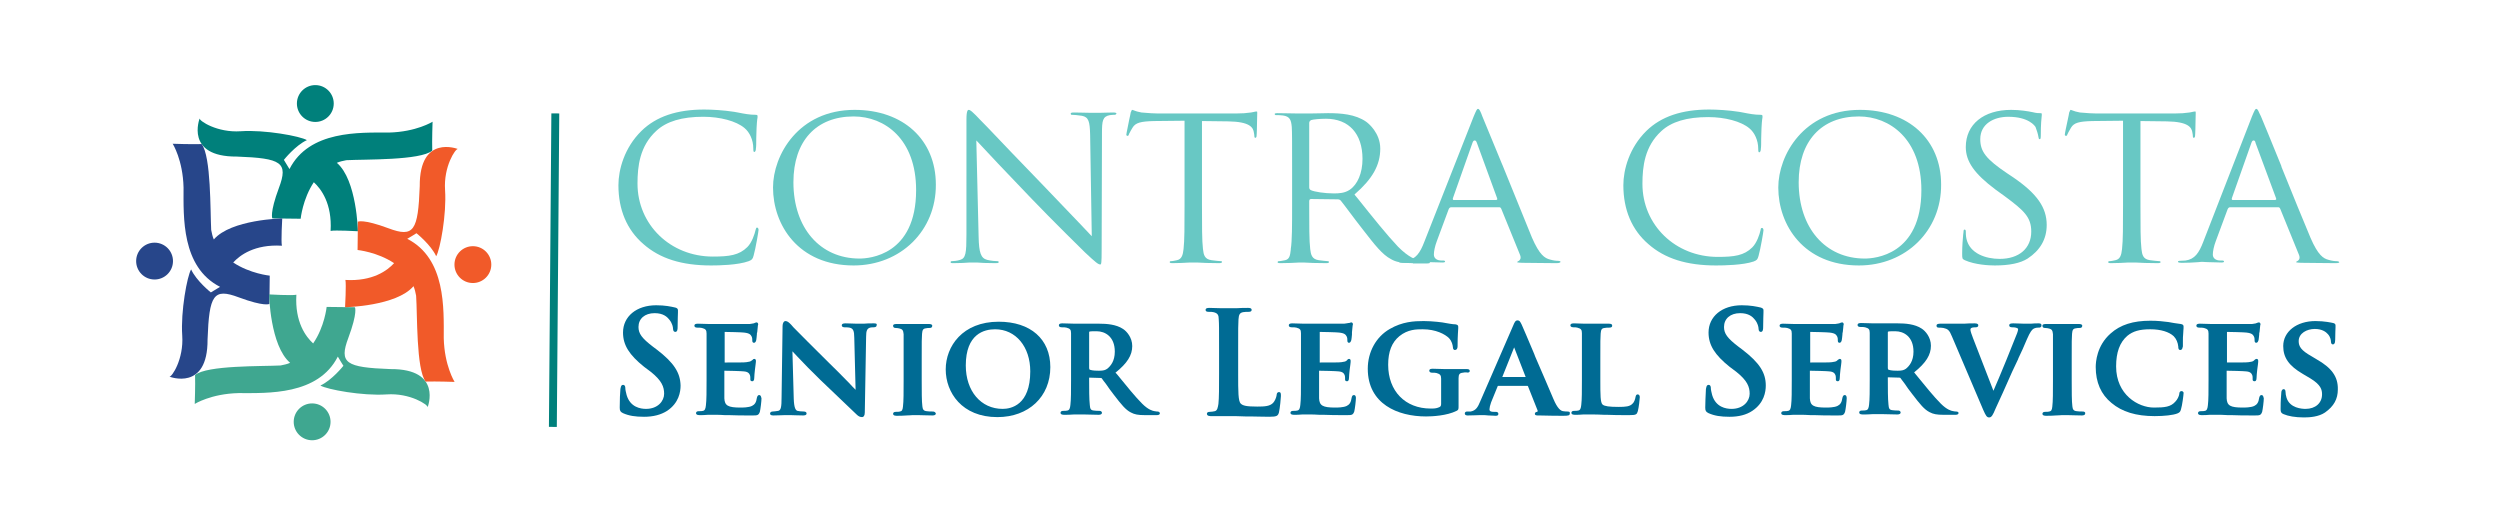 <?xml version="1.0" encoding="utf-8"?>
<!-- Generator: Adobe Illustrator 21.0.1, SVG Export Plug-In . SVG Version: 6.00 Build 0)  -->
<svg version="1.1" id="Layer_1" xmlns="http://www.w3.org/2000/svg" xmlns:xlink="http://www.w3.org/1999/xlink" x="0px" y="0px"
	 viewBox="0 0 760 160" style="enable-background:new 0 0 760 160;" xml:space="preserve">
<style type="text/css">
	.st0{fill:#006B94;}
	.st1{fill:#68C8C4;}
	.st2{fill:#00807B;}
	.st3{fill:#27468A;}
	.st4{fill:#3FA790;}
	.st5{fill:#F15A29;}
</style>
<g>
	<g>
		<path class="st0" d="M199.7,106.3l-1.2-0.9c-3.4-2.6-4.4-4-4.4-6c0-2.5,1.9-4.2,4.9-4.2c2.6,0,3.8,1.1,4.5,2
			c0.9,1.1,1.1,2.3,1.1,2.7c0,0.8,0.4,1,0.7,1c0.7,0,0.7-1,0.7-1.5c0-2.4,0.1-3.7,0.1-4.4c0-0.3,0-0.5,0-0.7c0-0.5-0.4-0.7-0.8-0.8
			c-1.3-0.3-3.1-0.7-5.8-0.7c-6,0-10.1,3.4-10.1,8.3c0,3.8,1.9,6.8,6.4,10.4l2,1.5c3.4,2.7,4.1,4.6,4.1,6.7c0,2.2-1.9,4.6-5.5,4.6
			c-1.7,0-4.8-0.5-5.9-4.2c-0.2-0.8-0.4-1.6-0.4-2.1c0-0.2,0-1-0.7-1c-0.7,0-0.7,1-0.8,1.3l0,0.1c-0.1,0.8-0.2,3.3-0.2,5.5
			c0,1,0.2,1.3,1,1.7c1.8,0.8,3.7,1.1,6.4,1.1c2.8,0,5.1-0.6,7-1.8c3.6-2.4,4.1-5.8,4.1-7.7C206.8,113.3,204.9,110.3,199.7,106.3z"
			/>
		<path class="st0" d="M230.8,120.1c-0.5,0-0.6,0.5-0.7,0.8c-0.2,1.5-0.7,2.1-1.5,2.5c-1,0.5-2.9,0.5-3.5,0.5
			c-3.8,0-4.8-0.6-4.9-2.8c0-0.8,0-2.7,0-3.9l0-1.5v-2.9c0-0.1,0-0.1,0-0.1c1,0,5.2,0.1,5.9,0.2c1.4,0.1,1.7,0.7,1.9,1.2
			c0.1,0.3,0.1,0.6,0.1,0.9c0,0.1,0,0.3,0,0.4c0,0.3,0.2,0.5,0.6,0.5c0.3,0,0.6-0.2,0.6-1.1c0-0.3,0.1-1.7,0.2-2.4l0.2-1.6
			c0.1-0.7,0.1-1,0.1-1.1c0-0.4-0.2-0.6-0.5-0.6c-0.2,0-0.4,0.1-0.5,0.3c-0.1,0.1-0.1,0.1-0.3,0.2c-0.3,0.3-0.8,0.4-1.6,0.5
			c-0.5,0.1-2.9,0.1-6.6,0.1c0,0,0,0,0-0.2v-9c0-0.1,0-0.1,0-0.1c0.8,0,5.3,0.1,5.9,0.2c1.8,0.2,2,0.7,2.3,1.2
			c0.2,0.4,0.2,0.9,0.2,1.2c0,0.2,0,0.7,0.5,0.7c0.5,0,0.6-0.5,0.7-0.8c0.1-0.3,0.1-1.1,0.2-1.8c0-0.3,0-0.5,0.1-0.6
			c0.1-1.1,0.2-1.7,0.2-2c0-0.2,0.1-0.3,0.1-0.4c0-0.5-0.4-0.6-0.5-0.6c-0.1,0-0.3,0.1-0.4,0.1c-0.1,0-0.2,0.1-0.2,0.1l-0.3,0.1
			c-0.3,0.1-0.8,0.1-1.2,0.2c-0.2,0-1.1,0-2.7,0c-1.5,0-3.2,0-4.7,0l-2.8,0c-0.4,0-0.9,0-1.6,0l-0.4,0c-1.1,0-2.4-0.1-3.5-0.1
			c-0.3,0-1.1,0-1.1,0.6c0,0.4,0.3,0.6,0.9,0.6c0.5,0,1.1,0,1.4,0.1c1.1,0.3,1.4,0.6,1.4,1.7c0,1.2,0,2.2,0,7.7v6.4
			c0,3.3,0,6.2-0.2,7.7c-0.1,1-0.3,1.6-0.9,1.7c-0.3,0.1-0.7,0.1-1.3,0.1c-0.6,0-0.8,0.3-0.8,0.6c0,0.2,0.1,0.6,1,0.6
			c0.8,0,1.7,0,2.6-0.1c0.5,0,1,0,1.6,0c0.2,0,0.4,0,0.6,0c0.8,0,1.8,0,3,0.1l1.3,0c1.9,0.1,4.1,0.1,7,0.1c1.5,0,1.9,0,2.3-1.1
			c0.2-0.8,0.5-3.3,0.5-4.1C231.4,120.9,231.4,120.1,230.8,120.1z"/>
		<path class="st0" d="M265.6,98.3c-1.2,0-2.2,0-3,0.1l-0.2,0c-0.2,0-0.4,0-0.5,0c-0.3,0-0.6,0-1.1,0l-0.4,0c-0.9,0-2.1-0.1-3.3-0.1
			c-0.4,0-1.2,0-1.2,0.6c0,0.2,0.1,0.6,0.8,0.6c0.5,0,1.4,0,1.9,0.2c0.7,0.3,1.1,0.8,1.1,3l0.4,15.8c-0.4-0.4-1.2-1.2-2.2-2.3
			l-0.4-0.4c-1.7-1.8-3.9-3.9-5.3-5.3c-4.6-4.5-9.4-9.4-11-11l-0.7-0.8c-0.6-0.6-1.1-1.1-1.7-1.1c-0.5,0-0.9,0.6-0.9,1.5l-0.3,21.6
			c0,3.1-0.2,4-1,4.2c-0.6,0.1-1.4,0.2-1.7,0.2c-0.5,0-0.8,0.3-0.8,0.6c0,0.6,0.7,0.6,1.1,0.6c1.4,0,2.7-0.1,3.4-0.1
			c0.3,0,0.5,0,0.6,0c0.2,0,0.6,0,1.1,0c0.8,0,2.2,0.1,3.8,0.1c0.3,0,1.1,0,1.1-0.6c0-0.3-0.2-0.6-0.9-0.6c-0.8,0-1.4-0.1-1.9-0.2
			c-0.5-0.2-1-0.8-1.1-3.7l-0.4-14.4c0.4,0.4,0.9,1,1.6,1.7c1.7,1.8,4.3,4.5,6.9,7c4.2,4,8.8,8.4,11,10.5c0.6,0.6,1.1,0.8,1.7,0.8
			c0.4,0,0.8-0.4,0.8-1.4l0.4-23c0-1.9,0.3-2.5,1.2-2.8c0.4-0.1,0.7-0.1,1.1-0.1c0.7,0,0.9-0.3,0.9-0.6
			C266.7,98.3,266.1,98.3,265.6,98.3z"/>
		<path class="st0" d="M283.6,125.1c-0.6,0-1.4,0-1.9-0.1c-1-0.1-1.2-0.6-1.3-1.5c-0.2-1.5-0.2-4.5-0.2-7.9v-6.4
			c0-5.5,0-6.5,0.1-7.7c0.1-1.2,0.3-1.6,1.2-1.7c0.4-0.1,0.7-0.1,1.1-0.1c0.2,0,0.8,0,0.8-0.7c0-0.5-0.8-0.5-1-0.5
			c-0.8,0-1.9,0-2.9,0l-0.4,0c-0.6,0-1.2,0-1.5,0c-0.5,0-1.2,0-1.9,0l-0.2,0c-1,0-2.1,0-2.9,0c-0.4,0-1.1,0-1.1,0.5
			c0,0.7,0.6,0.7,0.8,0.7c0.5,0,0.9,0.1,1.3,0.2c0.7,0.2,1,0.5,1.1,1.7c0,1.2,0,2.2,0,7.7v6.4c0,3.4,0,6.4-0.2,7.9
			c-0.1,1-0.3,1.4-0.9,1.5c-0.3,0.1-0.7,0.1-1.3,0.1c-0.6,0-0.8,0.3-0.8,0.6c0,0.2,0.1,0.6,1,0.6c0.9,0,2.1,0,3.1-0.1
			c0.8,0,1.5-0.1,1.8-0.1c0.4,0,0.9,0,1.7,0l0.1,0c1.2,0,2.7,0.1,4.3,0.1c0.6,0,1-0.2,1-0.6C284.4,125.4,284.1,125.1,283.6,125.1z"
			/>
		<path class="st0" d="M303.6,97.8c-11,0-16.1,7.5-16.1,14.5c0,7,4.9,14.5,15.7,14.5c9.5,0,16.1-6.2,16.1-15.2
			C319.3,103.1,313.3,97.8,303.6,97.8z M304.8,124.3c-6.6,0-11.2-5.4-11.2-13.2c0-9.6,5.6-11,8.9-11c6.3,0,10.7,5.3,10.7,12.8
			C313.2,123.2,307.3,124.3,304.8,124.3z"/>
		<path class="st0" d="M351.9,125.1c-0.3,0-0.5,0-0.8-0.1l-0.1,0c-0.6-0.1-1.9-0.4-3.8-2.3c-2.1-2.1-4.6-5.2-7.7-9l-0.4-0.4
			c3.6-2.9,5.1-5.3,5.1-8.1c0-2.6-1.7-4.5-2.8-5.2c-2.1-1.4-5-1.6-7.3-1.6c-0.6,0-1.7,0-2.8,0c-1.2,0-2.4,0-3.1,0
			c-0.2,0-0.6,0-1.2,0l-0.3,0c-1.1,0-2.4-0.1-3.7-0.1c-0.3,0-1.1,0-1.1,0.6c0,0.4,0.3,0.6,0.9,0.6c0.5,0,1.1,0,1.4,0.1
			c1.1,0.3,1.4,0.6,1.4,1.7c0,1.2,0,2.2,0,7.7v6.4c0,3.3,0,6.2-0.2,7.7c-0.1,1-0.3,1.6-0.9,1.7c-0.3,0.1-0.7,0.1-1.3,0.1
			c-0.6,0-0.8,0.3-0.8,0.6c0,0.2,0.1,0.6,1,0.6c0.9,0,2,0,3.1-0.1l0.2,0c0.6,0,1.1,0,1.4,0c0.2,0,0.7,0,1.3,0l0.2,0
			c1.3,0,3,0.1,4.4,0.1c0.6,0,1-0.2,1-0.6c0-0.3-0.3-0.6-0.7-0.6c-0.5,0-1.3,0-1.8-0.1c-1-0.1-1.1-0.6-1.2-1.7
			c-0.2-1.7-0.2-5-0.2-7.7l0-0.6l3.4,0.1c0.2,0,0.4,0,0.5,0.2c0.2,0.3,0.7,1,1.2,1.6c0.7,1,1.5,2.2,2.4,3.3c2.3,3,3.6,4.6,5.2,5.4
			c1.1,0.6,2.2,0.8,4.2,0.8h3.6c0.3,0,1,0,1-0.6C352.6,125.4,352.3,125.1,351.9,125.1z M331.1,111.9v-10.8c0-0.2,0-0.2,0.1-0.3
			c0.3-0.1,1.2-0.1,2.2-0.1c2.5,0,5.5,1.6,5.5,6.2c0,2.9-1.3,4.4-2.3,5.2c-0.6,0.4-1.1,0.6-2.5,0.6c-0.7,0-1.9,0-2.8-0.3
			C331.2,112.3,331.1,112.2,331.1,111.9z"/>
		<path class="st0" d="M388.8,119.2c-0.6,0-0.7,0.6-0.7,0.9c-0.1,0.8-0.6,1.9-1.1,2.4c-1,1-2.5,1.1-4.8,1.1c-3.4,0-4.4-0.3-5-0.9
			c-0.8-0.7-0.8-3.7-0.8-9v-7.5c0-6.5,0-7.7,0.1-9.1c0.1-1.5,0.4-2,1.4-2.2c0.5-0.1,1.2-0.1,1.6-0.1c0.3,0,1,0,1-0.6
			c0-0.6-0.8-0.6-1.1-0.6c-0.9,0-2.3,0-3.6,0.1l-0.5,0c-0.8,0-1.4,0-1.8,0c-0.4,0-1.1,0-1.9,0l-0.2,0c-1.3,0-2.6-0.1-3.7-0.1
			c-0.4,0-1.2,0-1.2,0.6c0,0.6,0.7,0.6,1,0.6c0.6,0,1,0,1.4,0.1c1.3,0.3,1.6,0.9,1.6,2.2c0.1,1.4,0.1,2.5,0.1,9.1v7.5
			c0,3.9,0,7.3-0.2,9.1c-0.2,1.1-0.3,2-1.1,2.2c-0.5,0.1-1,0.2-1.5,0.2c-0.6,0-0.9,0.2-0.9,0.6c0,0.3,0.2,0.7,1.1,0.7
			c0.4,0,0.9,0,1.3,0l0.2,0c0.5,0,1,0,1.5,0c1,0,2,0,2.4,0l0,0c1.6,0,3.2,0,5.2,0.1l1.5,0c1.5,0,3.4,0.1,5.8,0.1
			c2.3,0,2.6-0.3,2.9-1.3c0.3-1.3,0.6-4.5,0.6-5C389.4,119.7,389.4,119.2,388.8,119.2z"/>
		<path class="st0" d="M411.6,120.1c-0.5,0-0.6,0.4-0.7,0.8c-0.2,1.5-0.7,2.1-1.5,2.5c-1,0.5-2.9,0.5-3.5,0.5
			c-3.8,0-4.8-0.6-4.9-2.8c0-0.7,0-2.5,0-3.9c0-0.6,0-1.1,0-1.5v-2.9c0-0.1,0-0.1,0-0.1c1,0,5.2,0.1,5.9,0.2
			c1.4,0.1,1.7,0.7,1.9,1.2c0.1,0.3,0.1,0.6,0.1,0.9c0,0.2,0,0.3,0,0.4c0,0.3,0.2,0.5,0.6,0.5c0.3,0,0.6-0.2,0.6-1.1
			c0-0.3,0.1-1.7,0.2-2.4l0.2-1.5c0.1-0.7,0.1-1,0.1-1.2c0-0.4-0.2-0.6-0.5-0.6c-0.2,0-0.4,0.1-0.5,0.3c-0.1,0.1-0.1,0.1-0.2,0.2
			c-0.3,0.3-0.8,0.4-1.6,0.5c-0.5,0.1-2.9,0.1-6.6,0.1c0,0,0,0,0-0.2v-9c0-0.1,0-0.1,0-0.1c0.8,0,5.3,0.1,5.9,0.2
			c1.8,0.2,2,0.7,2.3,1.2c0.2,0.4,0.2,0.9,0.2,1.2c0,0.2,0,0.7,0.5,0.7c0.5,0,0.6-0.6,0.7-0.8c0.1-0.3,0.1-1,0.2-1.7l0-0.1
			c0-0.3,0-0.5,0-0.6c0.1-1.1,0.2-1.7,0.2-2c0-0.2,0.1-0.3,0.1-0.4c0-0.5-0.4-0.6-0.5-0.6c-0.1,0-0.3,0.1-0.4,0.1
			c-0.1,0-0.2,0.1-0.2,0.1c-0.1,0-0.2,0-0.3,0c-0.3,0.1-0.8,0.1-1.3,0.2c-0.2,0-1.1,0-2.7,0c-1.5,0-3.2,0-4.7,0l-2.8,0
			c-0.4,0-0.9,0-1.7,0l-0.3,0c-1.1,0-2.4-0.1-3.5-0.1c-0.3,0-1.1,0-1.1,0.6c0,0.4,0.3,0.6,0.9,0.6c0.5,0,1.1,0,1.4,0.1
			c1.1,0.3,1.4,0.6,1.4,1.7c0,1.2,0,2.2,0,7.7v6.4c0,3.3,0,6.2-0.2,7.7c-0.1,1-0.3,1.6-0.9,1.7c-0.3,0.1-0.7,0.1-1.3,0.1
			c-0.6,0-0.8,0.3-0.8,0.6c0,0.2,0.1,0.6,1,0.6c0.8,0,1.7,0,2.6-0.1c0.5,0,1,0,1.6,0c0.2,0,0.4,0,0.6,0c0.8,0,1.8,0,3,0.1l1.3,0
			c1.9,0.1,4.1,0.1,7,0.1c1.5,0,1.9,0,2.3-1.1c0.2-0.8,0.5-3.3,0.5-4.1C412.2,120.9,412.2,120.1,411.6,120.1z"/>
		<path class="st0" d="M446.8,112.8c0-0.6-0.6-0.6-1-0.6c-0.6,0-1.4,0-2.2,0l-0.2,0c-0.7,0-1.4,0-2,0c-0.5,0-1.2,0-2.1,0
			c-1.2,0-2.5-0.1-3.7-0.1c-0.4,0-1.1,0-1.1,0.6c0,0.4,0.4,0.6,0.8,0.6c0.5,0,1.1,0,1.4,0.1c1.1,0.3,1.4,0.7,1.4,1.7
			c0,1.1,0,2.5,0,4.3v3.3c0,0.6-0.1,0.9-0.6,1.1c-0.9,0.4-1.6,0.4-2.6,0.4c-7.7,0-12.9-5.3-12.9-13.3c0-4,1.1-6.8,3.4-8.7
			c2.6-2.1,5.2-2.1,7.1-2.1c4,0,6.8,1.5,8,2.7c0.9,1,1.1,2,1.2,2.9c0,0.2,0.1,0.7,0.6,0.7c0.5,0,0.8-0.4,0.8-1.1
			c0-3.5,0.2-4.9,0.2-5.5c0-0.2,0-0.4,0-0.5c0-0.5-0.4-0.6-0.8-0.7c-0.9,0-2.4-0.3-3-0.4c-0.8-0.2-4.1-0.6-6.7-0.6
			c-3,0-6.5,0.2-10.3,2.4c-4.2,2.4-6.7,7-6.7,12.1c0,10.7,9.1,14.5,17.7,14.5c1.8,0,6.3-0.2,9.3-1.7c0.6-0.3,0.6-0.5,0.6-1.5v-4
			c0-1.8,0-3.3,0-4.4c0-1.2,0.3-1.6,1.3-1.7c0.4-0.1,0.7-0.1,1-0.1C446.5,113.4,446.8,113.1,446.8,112.8z"/>
		<path class="st0" d="M476.6,125.1c-0.4,0-0.8,0-1.4-0.1c-0.7-0.1-1.7-0.7-3-3.8c-1.2-2.8-3.4-8-5.5-12.8l-0.3-0.8
			c-1.8-4.3-3.4-8-3.8-8.9c-0.4-0.8-0.6-1.3-1.3-1.3c-0.6,0-0.9,0.6-1.3,1.6L450,122c-0.7,1.7-1.3,2.8-2.9,3.1c-0.2,0-0.4,0-0.7,0
			c-0.1,0-0.3,0-0.4,0c-0.5,0-0.7,0.3-0.7,0.6c0,0.6,0.7,0.6,0.9,0.6c1.4,0,2.9-0.1,3.6-0.1c0.4,0,0.6,0,0.8,0c0.6,0,1.2,0,1.9,0.1
			l0.1,0c0.8,0,1.5,0.1,2.1,0.1c0.6,0,0.8-0.2,0.8-0.6s-0.3-0.6-0.8-0.6h-0.6c-1.3,0-1.3-0.5-1.3-0.8c0-0.4,0.2-1.3,0.5-2.1l2-4.9
			c0,0,0-0.1,0.1-0.1h8.9c0.1,0,0.1,0,0.2,0.1l2.9,7.3c0.1,0.1,0,0.3,0,0.4c0,0.1-0.1,0.1-0.1,0.1c-0.2,0-0.7,0.1-0.7,0.6
			c0,0.5,0.5,0.5,1.2,0.5l0.2,0c3.2,0.1,5.9,0.1,7.3,0.1c1.4,0,1.9-0.1,1.9-0.6C477.3,125.5,477.3,125.1,476.6,125.1z M456.7,114.6
			l3.6-9l3.5,9L456.7,114.6z"/>
		<path class="st0" d="M497.9,119.9c-0.6,0-0.6,0.5-0.7,0.8c-0.1,0.6-0.4,1.6-0.9,2c-0.8,0.9-2.2,1-4.2,1c-2.9,0-4.3-0.2-4.9-0.7
			c-0.7-0.6-0.7-2.9-0.7-7.5v-6.4c0-5.5,0-6.5,0.1-7.7c0.1-1.2,0.3-1.6,1.2-1.7c0.4-0.1,1-0.1,1.4-0.1c0.8,0,0.9-0.3,0.9-0.6
			c0-0.6-0.7-0.6-1.1-0.6c-0.8,0-2.1,0-3.3,0l-0.4,0c-0.7,0-1.3,0-1.7,0c-0.4,0-1,0-1.7,0l-0.2,0c-1,0-2.2-0.1-3.2-0.1
			c-0.3,0-1.1,0-1.1,0.6c0,0.2,0.1,0.6,0.9,0.6c0.5,0,0.9,0,1.2,0.1c1.1,0.3,1.4,0.6,1.4,1.7c0,1.2,0,2.2,0,7.7v6.4
			c0,3.3,0,6.2-0.2,7.7c-0.1,1-0.3,1.6-0.9,1.7c-0.3,0.1-0.7,0.1-1.3,0.1c-0.6,0-0.8,0.3-0.8,0.6c0,0.2,0.1,0.6,1,0.6
			c0.8,0,1.7,0,2.6-0.1c0.5,0,1,0,1.6,0c0.2,0,0.4,0,0.6,0c1.3,0,2.6,0,4.2,0.1l0.8,0c1.9,0.1,4.1,0.1,6.8,0.1
			c2.1,0,2.3-0.2,2.6-1.2c0.3-1.1,0.6-3.8,0.6-4.3C498.5,120.1,498.1,119.9,497.9,119.9z"/>
		<path class="st0" d="M529.7,106.3l-1.2-0.9c-3.4-2.6-4.4-4-4.4-6c0-2.5,1.9-4.2,4.9-4.2c2.6,0,3.8,1.1,4.5,2
			c0.9,1.1,1.1,2.3,1.1,2.7c0,0.8,0.4,1,0.7,1c0.7,0,0.7-1,0.7-1.5c0-2.3,0.1-3.6,0.1-4.4c0-0.3,0-0.5,0-0.7c0-0.6-0.6-0.7-0.8-0.8
			c-1.3-0.3-3.1-0.7-5.8-0.7c-6,0-10.1,3.4-10.1,8.3c0,3.8,1.9,6.8,6.4,10.4l2,1.5c3.4,2.7,4.1,4.6,4.1,6.7c0,2.2-1.9,4.6-5.5,4.6
			c-1.7,0-4.8-0.5-5.9-4.2c-0.2-0.8-0.4-1.6-0.4-2.1c0-0.2,0-1-0.7-1c-0.7,0-0.7,1-0.8,1.3l0,0.1c-0.1,2.1-0.2,4-0.2,5.5
			c0,1,0.2,1.3,1,1.7c1.8,0.8,3.7,1.1,6.4,1.1c2.8,0,5.1-0.6,6.9-1.8c3.6-2.4,4.1-5.8,4.1-7.7C536.8,113.3,534.9,110.3,529.7,106.3z
			"/>
		<path class="st0" d="M560.8,120.1c-0.5,0-0.6,0.5-0.7,0.8c-0.2,1.5-0.7,2.1-1.5,2.5c-1,0.5-2.9,0.5-3.5,0.5
			c-3.8,0-4.8-0.6-4.9-2.8c0-0.7,0-2.4,0-3.8c0,0,0-1.2,0-1.6v-2.9c0-0.1,0-0.1,0-0.1c1,0,5.2,0.1,5.9,0.2c1.4,0.1,1.7,0.7,1.9,1.2
			c0.1,0.3,0.1,0.6,0.1,0.9c0,0.2,0,0.3,0,0.4c0,0.3,0.2,0.5,0.6,0.5c0.3,0,0.6-0.2,0.6-1.1c0-0.3,0.1-1.7,0.2-2.4l0.2-1.5
			c0.1-0.7,0.1-1,0.1-1.2c0-0.4-0.2-0.6-0.5-0.6c-0.2,0-0.4,0.2-0.6,0.3c-0.1,0.1-0.1,0.1-0.2,0.2c-0.3,0.3-0.8,0.4-1.6,0.5
			c-0.5,0.1-2.9,0.1-6.6,0.1c0,0,0,0,0-0.2v-9c0-0.1,0-0.1,0-0.1c0.8,0,5.3,0.1,5.9,0.2c1.8,0.2,2,0.7,2.3,1.2
			c0.2,0.4,0.2,0.9,0.2,1.2c0,0.2,0,0.7,0.5,0.7c0.5,0,0.6-0.5,0.7-0.8c0.1-0.3,0.1-1.1,0.2-1.7c0,0,0-0.6,0.1-0.7
			c0.1-1.1,0.2-1.6,0.2-2c0-0.2,0.1-0.3,0.1-0.4c0-0.5-0.4-0.6-0.5-0.6c-0.1,0-0.3,0.1-0.4,0.1c-0.1,0-0.2,0.1-0.2,0.1
			c-0.1,0-0.3,0.1-0.3,0.1c-0.3,0.1-0.8,0.1-1.2,0.2c-0.2,0-1.1,0-2.7,0c-1.5,0-3.2,0-4.7,0l-2.9,0c-0.4,0-0.9,0-1.7,0l-0.3,0
			c-1.1,0-2.4-0.1-3.5-0.1c-0.3,0-1.1,0-1.1,0.6c0,0.4,0.3,0.6,0.9,0.6c0.5,0,1.1,0,1.4,0.1c1.1,0.3,1.4,0.6,1.4,1.7
			c0,1.2,0,2.2,0,7.7v6.4c0,3.3,0,6.2-0.2,7.7c-0.1,1-0.3,1.6-0.9,1.7c-0.3,0.1-0.7,0.1-1.3,0.1c-0.6,0-0.8,0.3-0.8,0.6
			c0,0.2,0.1,0.6,1,0.6c0.8,0,1.8,0,2.6-0.1c0.5,0,1,0,1.5,0c0.2,0,0.4,0,0.6,0c0.9,0,1.9,0,3.2,0.1l1.2,0c1.9,0.1,4.1,0.1,7,0.1
			c1.5,0,1.9,0,2.3-1.1c0.2-0.8,0.5-3.3,0.5-4.1C561.4,120.9,561.4,120.1,560.8,120.1z"/>
		<path class="st0" d="M594.7,125.1c-0.3,0-0.5,0-0.8-0.1l-0.1,0c-0.6-0.1-1.9-0.4-3.8-2.3c-2.1-2.1-4.6-5.2-7.7-9l-0.4-0.5
			c3.6-2.9,5.1-5.3,5.1-8.1c0-2.6-1.7-4.5-2.8-5.2c-2.1-1.4-5-1.6-7.3-1.6c-0.6,0-1.7,0-2.8,0c-1.2,0-2.4,0-3.1,0
			c-0.2,0-0.7,0-1.2,0l-0.3,0c-1.1,0-2.4-0.1-3.7-0.1c-0.3,0-1.1,0-1.1,0.6c0,0.4,0.3,0.6,0.9,0.6c0.5,0,1.1,0,1.4,0.1
			c1.1,0.3,1.4,0.6,1.4,1.7c0,1.2,0,2.2,0,7.7v6.4c0,3.3,0,6.2-0.2,7.7c-0.1,1-0.3,1.6-0.9,1.7c-0.3,0.1-0.7,0.1-1.3,0.1
			c-0.6,0-0.8,0.3-0.8,0.6c0,0.2,0.1,0.6,1,0.6c0.9,0,2,0,3.1-0.1l0.2,0c0.6,0,1.1,0,1.4,0c0.2,0,0.7,0,1.3,0l0.2,0
			c1.3,0,3,0.1,4.4,0.1c0.6,0,1-0.2,1-0.6c0-0.3-0.3-0.6-0.7-0.6c-0.5,0-1.3,0-1.8-0.1c-1-0.1-1.1-0.6-1.2-1.7
			c-0.2-1.7-0.2-5-0.2-7.7l0-0.6l3.4,0.1c0.2,0,0.4,0,0.5,0.2c0.2,0.2,0.6,0.9,1.2,1.6c0.6,0.9,1.5,2.2,2.4,3.3
			c2.3,3,3.6,4.6,5.2,5.4c1.1,0.6,2.2,0.8,4.2,0.8h3.6c0.3,0,1,0,1-0.6C595.4,125.4,595.2,125.1,594.7,125.1z M573.9,111.9v-10.8
			c0-0.2,0-0.2,0.1-0.3c0.3-0.1,1.2-0.1,2.2-0.1c2.5,0,5.5,1.6,5.5,6.2c0,2.9-1.3,4.4-2.3,5.2c-0.6,0.4-1.1,0.6-2.5,0.6
			c-0.7,0-1.9,0-2.8-0.3C574,112.3,573.9,112.2,573.9,111.9z"/>
		<path class="st0" d="M619.7,98.3c-0.7,0-1.5,0-2.3,0.1l-0.2,0c-0.5,0-0.9,0-1.1,0c-0.1,0-0.4,0-0.7,0l-0.1,0
			c-0.8,0-1.9-0.1-3.2-0.1c-0.5,0-1.3,0-1.3,0.6c0,0.4,0.3,0.6,0.9,0.6c0.3,0,0.9,0,1.4,0.2c0.3,0.1,0.4,0.2,0.4,0.4
			c0,0.2-0.1,0.7-0.3,1.2c-0.9,2.4-5.5,13.7-7.2,17.5l-6.2-16c-0.4-1-0.8-2.2-0.8-2.6c0-0.2,0.1-0.4,0.3-0.5
			c0.3-0.2,1.1-0.2,1.3-0.2c0.5,0,0.8-0.2,0.8-0.6c0-0.3-0.2-0.6-1.1-0.6c-1.1,0-2.2,0-3.2,0.1l-0.3,0c-0.5,0-1,0-1.4,0
			c-0.5,0-1.2,0-1.9,0l-0.3,0c-1,0-2.2,0-3.3,0c-0.4,0-1.2,0-1.2,0.6c0,0.4,0.2,0.6,0.7,0.6c0.3,0,0.9,0,1.4,0.1
			c1.3,0.3,1.8,0.6,2.6,2.6l9.5,22.3c0.8,1.8,1.1,2.3,1.8,2.3c0.7,0,1.1-0.6,2-2.8c0.5-1,1.2-2.7,2.2-4.8c0.8-1.8,1.7-3.9,2.8-6.3
			c0.7-1.5,1.3-2.7,1.8-3.8l0.1-0.3c0.9-1.9,1.7-3.6,2.6-5.8c1-2.3,1.5-2.8,1.9-3.1c0.5-0.3,1-0.4,1.5-0.4l0.2,0
			c0.8,0,0.8-0.5,0.8-0.6C620.7,98.3,620,98.3,619.7,98.3z"/>
		<path class="st0" d="M633.2,125.1c-0.6,0-1.4,0-1.9-0.1c-1-0.1-1.2-0.6-1.3-1.5c-0.2-1.5-0.2-4.5-0.2-7.9v-6.4
			c0-5.5,0-6.5,0.1-7.7c0.1-1.2,0.3-1.6,1.2-1.7c0.4-0.1,0.7-0.1,1.1-0.1c0.2,0,0.8,0,0.8-0.7c0-0.5-0.8-0.5-1-0.5
			c-0.8,0-1.9,0-2.9,0l-0.3,0c-0.7,0-1.3,0-1.7,0c-0.5,0-1.2,0-2,0l-0.2,0c-1,0-2.1,0-2.9,0c-0.4,0-1.1,0-1.1,0.5
			c0,0.7,0.6,0.7,0.8,0.7c0.5,0,0.9,0.1,1.3,0.2c0.7,0.2,1,0.5,1.1,1.7c0,1.2,0,2.2,0,7.7v6.4c0,3.4,0,6.4-0.2,7.9
			c-0.1,1-0.3,1.4-0.9,1.5c-0.3,0.1-0.7,0.1-1.3,0.1c-0.6,0-0.8,0.3-0.8,0.6c0,0.2,0.1,0.6,1,0.6c0.9,0,2.1,0,3.1-0.1
			c0.8,0,1.5-0.1,1.8-0.1c0.4,0,0.9,0,1.7,0l0.1,0c1.2,0,2.7,0.1,4.3,0.1c0.6,0,1-0.2,1-0.6C634,125.4,633.7,125.1,633.2,125.1z"/>
		<path class="st0" d="M663.2,118.9c-0.6,0-0.7,0.5-0.7,0.9c-0.1,0.7-0.6,1.7-1.2,2.3c-1.4,1.6-3.2,1.8-6.5,1.8
			c-4.8,0-11.5-3.9-11.5-12.5c0-4.3,1.1-7.3,3.4-9.3c1.7-1.4,3.7-2,7-2c3.2,0,5.7,0.8,7.1,2.1c0.8,0.8,1.3,2,1.4,3.2
			c0,0.3,0,1,0.6,1c0.7,0,0.7-0.9,0.8-1.1c0-0.3,0-0.8,0-1.4c0-0.8,0-1.8,0.1-2.6c0-0.7,0.1-1.1,0.1-1.5c0-0.3,0-0.4,0-0.6
			c0-0.2-0.1-0.6-0.8-0.7c-0.7-0.1-1.4-0.2-2.1-0.3c-0.5-0.1-1.1-0.2-1.7-0.3c-1.7-0.2-3.1-0.4-5.5-0.4c-5.2,0-9.1,1.2-12.1,3.9
			c-4.2,3.7-4.5,8.7-4.5,10.2c0,4.6,1.6,8.3,4.8,10.9c3.2,2.7,7.5,4,13.1,4c3,0,5.6-0.3,6.9-0.8c0.7-0.3,0.9-0.5,1.1-1.2
			c0.4-1.2,0.8-4.5,0.8-4.9C663.9,119.4,663.7,118.9,663.2,118.9z"/>
		<path class="st0" d="M687.5,120.1c-0.5,0-0.6,0.5-0.7,0.8c-0.2,1.5-0.7,2.1-1.5,2.5c-1,0.5-2.9,0.5-3.5,0.5
			c-3.8,0-4.8-0.6-4.9-2.8c0-0.7,0-2.4,0-3.7c0,0,0-1.3,0-1.7v-2.9c0-0.1,0-0.1,0-0.1c1,0,5.2,0.1,5.9,0.2c1.4,0.1,1.7,0.7,1.9,1.2
			c0.1,0.3,0.1,0.5,0.1,0.9c0,0.2,0,0.3,0,0.4c0,0.3,0.2,0.5,0.6,0.5c0.3,0,0.6-0.2,0.6-1.1c0-0.3,0.1-1.7,0.2-2.4l0.2-1.5
			c0.1-0.7,0.1-1,0.1-1.2c0-0.4-0.2-0.6-0.5-0.6c-0.2,0-0.4,0.1-0.6,0.3c-0.1,0.1-0.1,0.1-0.2,0.2c-0.3,0.3-0.8,0.4-1.6,0.5
			c-0.5,0.1-2.9,0.1-6.6,0.1c0,0,0,0,0-0.2v-9c0-0.1,0-0.1,0-0.1c0.8,0,5.3,0.1,5.9,0.2c1.8,0.2,2,0.7,2.3,1.2
			c0.2,0.4,0.2,0.9,0.2,1.2c0,0.2,0,0.7,0.5,0.7c0.5,0,0.6-0.6,0.7-0.8c0.1-0.3,0.1-1.1,0.2-1.7c0-0.3,0-0.6,0.1-0.7
			c0.1-1.1,0.2-1.7,0.2-2c0-0.2,0.1-0.3,0.1-0.4c0-0.5-0.4-0.6-0.5-0.6c-0.1,0-0.3,0.1-0.4,0.1c-0.1,0-0.2,0.1-0.2,0.1
			c-0.1,0-0.2,0-0.3,0.1c-0.3,0.1-0.8,0.1-1.2,0.2c-0.2,0-1.1,0-2.7,0c-1.4,0-3.2,0-4.7,0l-2.9,0c-0.4,0-0.9,0-1.7,0l-0.3,0
			c-1.1,0-2.4-0.1-3.5-0.1c-0.3,0-1.1,0-1.1,0.6c0,0.4,0.3,0.6,0.9,0.6c0.5,0,1.1,0,1.4,0.1c1.1,0.3,1.4,0.6,1.4,1.7
			c0,1.2,0,2.2,0,7.7v6.4c0,3.3,0,6.2-0.2,7.7c-0.1,1-0.3,1.6-0.9,1.7c-0.3,0.1-0.7,0.1-1.3,0.1c-0.6,0-0.8,0.3-0.8,0.6
			c0,0.2,0.1,0.6,1,0.6c0.8,0,1.8,0,2.6-0.1c0.5,0,1,0,1.6,0c0.2,0,0.4,0,0.6,0c0.9,0,1.9,0,3.2,0.1l1.2,0c1.9,0.1,4.1,0.1,7,0.1
			c1.5,0,1.9,0,2.3-1.1c0.2-0.8,0.5-3.3,0.5-4.1C688.1,120.9,688.1,120.1,687.5,120.1z"/>
		<path class="st0" d="M704.2,109.2l-1.5-0.9c-3.2-1.8-3.9-3-3.9-4.6c0-2.4,2.5-3.7,4.9-3.7c2.2,0,3.4,0.9,4,1.6
			c0.8,0.9,0.9,1.9,0.9,2.2c0,0.8,0.4,0.9,0.6,0.9c0.3,0,0.7-0.2,0.7-1.4c0-2.1,0.1-3.2,0.1-3.8c0-0.3,0-0.5,0-0.6
			c0-0.5-0.4-0.6-0.7-0.7c-0.5-0.1-2.6-0.6-5.4-0.6c-5.7,0-9.8,3.2-9.8,7.6c0,3.5,1.7,6,6,8.5l2.2,1.3c3.3,2,3.6,3.5,3.6,4.9
			c0,2.6-2,4.4-5,4.4c-1.1,0-4.8-0.2-5.8-3.4c-0.2-0.6-0.3-1.3-0.3-1.8c0-0.7-0.4-0.8-0.6-0.8c-0.4,0-0.7,0.5-0.7,1.2l0,0.1
			c-0.2,2.3-0.2,3.9-0.2,4.8c0,0.9,0.2,1.2,0.9,1.5c1.4,0.6,3.5,1,6.2,1c1.8,0,4.5-0.2,6.4-1.5c2.7-1.9,3.9-4.1,3.9-7
			C710.8,114.5,708.8,111.8,704.2,109.2z"/>
	</g>
	<g>
		<path class="st1" d="M216.2,80.7c-9,0-15.6-2.1-20.6-6.5c-5-4.3-7.6-10.4-7.6-17.9c0-4.7,1.8-11.4,7-16.5
			c4.5-4.4,10.8-6.5,19.1-6.5c2.3,0,5.9,0.2,9.1,0.7l1.1,0.2c2,0.4,3.6,0.7,5.4,0.7c0.6,0,0.6,0.2,0.6,0.5c0,0.2,0,0.5-0.1,0.9
			c-0.1,0.5-0.1,1.3-0.2,2.6c0,0.9-0.1,2.1-0.1,3.2c0,1.3,0,2.5-0.1,3c0,0.4-0.1,1.1-0.5,1.1c-0.2,0-0.3-0.2-0.3-1.1
			c0-2.5-1.1-4.9-2.7-6.2c-2.5-2.1-7.4-3.4-12.5-3.4c-6.5,0-11.2,1.4-14.3,4.3c-5,4.6-5.7,10.7-5.7,16c0,12.5,10,22.2,22.9,22.2
			c5,0,8-0.4,10.5-2.9c1.4-1.4,2.2-3.9,2.5-5.2c0.2-0.7,0.2-0.7,0.5-0.7c0.2,0,0.4,0.3,0.4,0.7c0,0.4-0.9,5.7-1.5,7.8
			c-0.3,1.1-0.5,1.3-1.5,1.7C224.3,80.6,218.5,80.7,216.2,80.7z"/>
		<path class="st1" d="M259.5,80.7c-16.8,0-24.5-12.3-24.5-23.7c0-9.8,7.7-23.6,24.8-23.6c14.8,0,24.7,9.1,24.7,22.7
			C284.6,70.1,273.8,80.7,259.5,80.7z M259.5,35.4c-11.4,0-18.3,7.5-18.3,20c0,13.9,8.1,23.2,20.1,23.2c2.9,0,17.2-1,17.2-20.8
			C278.5,42.3,269,35.4,259.5,35.4z"/>
		<path class="st1" d="M334.5,80.4c-0.6,0-1.3-0.5-4.7-3.7c-0.6-0.6-9.7-9.5-16.4-16.5c-7.2-7.5-14.4-15.1-16.3-17.2l-0.3-0.3
			l0.7,29.2c0.1,5,0.7,6.6,2.6,7.1c1.2,0.3,2.6,0.4,3.2,0.4c0.2,0,0.3,0.1,0.3,0.3c0,0.3-0.5,0.3-1,0.3c-2.6,0-4.5-0.1-5.7-0.2
			c-0.5,0-0.8,0-1,0c-0.2,0-0.6,0-1.1,0c-1.1,0.1-3,0.2-5,0.2c-0.8,0-0.8-0.1-0.8-0.3c0-0.2,0.1-0.3,0.3-0.3c0.5,0,1.7-0.1,2.6-0.4
			c1.7-0.5,1.9-2.1,1.9-7.7V36.3c0-2.9,0.5-2.9,0.7-2.9c0.5,0,1.4,0.9,2,1.5l0.3,0.3c0.3,0.3,1.5,1.6,3.4,3.5
			c3.7,3.9,10,10.5,16.5,17.2c4,4.2,8.2,8.6,11.3,11.8l0.1,0.1c1.6,1.7,2.8,3,3.5,3.7l0.3,0.3L331.4,41c-0.1-4-0.4-5.4-2.5-5.8
			c-1.2-0.2-2.6-0.3-3.1-0.3c-0.1,0-0.3,0-0.3-0.4c0-0.2,0.3-0.3,1-0.3c1.9,0,3.9,0.1,5.2,0.1l0.1,0c0.6,0,1.1,0,1.3,0
			c0.2,0,0.6,0,1.1,0c1,0,2.5-0.1,4.2-0.1c0.6,0,1,0.1,1,0.3c0,0.1-0.2,0.4-0.5,0.4c-0.3,0-0.8,0-1.5,0.1c-2.2,0.4-2.4,1.7-2.4,5.5
			l-0.1,35.6C334.9,79.9,334.8,80.4,334.5,80.4z"/>
		<path class="st1" d="M370.7,80c-2.6,0-5.5-0.1-6.9-0.2l-0.2,0c-0.4,0-0.6,0-0.7,0c-0.1,0-0.5,0-1.1,0c-1.3,0.1-4.1,0.2-5.4,0.2
			c-0.8,0-0.8-0.2-0.8-0.3c0-0.1,0-0.3,0.3-0.3c0.6,0,1.4-0.2,1.9-0.3c1.4-0.3,1.8-1.5,2-3.4c0.3-2.5,0.3-7.2,0.3-13.2V36.7
			l-9.3,0.1c-4,0.1-5.6,0.5-6.5,2c-0.5,0.8-0.7,1.2-0.9,1.6c-0.1,0.1-0.1,0.2-0.2,0.4c-0.1,0.5-0.3,0.5-0.5,0.5c0,0-0.3-0.1-0.3-0.3
			c0-0.4,0.6-3,0.9-4.7c0.2-1,0.4-1.7,0.4-1.9l0-0.1c0.3-0.8,0.4-0.9,0.5-0.9c0.1,0,0.3,0.1,0.6,0.2c0.5,0.2,1.1,0.4,2.2,0.6
			c1.8,0.2,4.3,0.3,5,0.3h23.8c1.7,0,3.2-0.1,4.5-0.3c0.4-0.1,0.7-0.1,1-0.2c0.3-0.1,0.6-0.1,0.8-0.1c0.1,0,0.1,0.2,0.1,0.5
			c0,1.1-0.1,3.1-0.1,4.6l0,0.2c0,1-0.1,1.8-0.1,2.1c0,0.4-0.2,0.6-0.4,0.6c-0.1,0-0.3,0-0.3-0.9l-0.1-0.6c-0.2-1.7-1.3-3.4-7.8-3.5
			l-8-0.1v25.7c0,6,0,10.7,0.3,13.2c0.2,1.8,0.5,3.1,2.6,3.4c0.9,0.1,2.3,0.3,2.9,0.3c0.2,0,0.3,0.1,0.3,0.3
			C371.5,79.8,371.2,80,370.7,80z"/>
		<path class="st1" d="M429.5,80c-3.7,0-5.2-0.4-6.6-1.2c-2.7-1.4-5-4.4-8.5-8.9c-1.5-1.9-3-3.9-4.2-5.5c-1-1.4-2-2.6-2.6-3.4
			c-0.3-0.3-0.5-0.4-1-0.4l-8-0.1c-0.3,0-0.6,0.1-0.6,0.7v1.4c0,5.9,0,10.6,0.3,13.1c0.2,1.7,0.5,3.1,2.6,3.4
			c0.9,0.1,2.3,0.3,2.8,0.3c0.2,0,0.3,0.1,0.3,0.3c0,0.2-0.3,0.3-0.8,0.3c-2.6,0-5.7-0.1-7-0.2c-0.4,0-0.7,0-0.8,0c0,0-0.1,0-0.3,0
			c-1.2,0.1-4.3,0.2-5.9,0.2c-0.8,0-0.8-0.2-0.8-0.3c0,0,0-0.3,0.3-0.3c0.6,0,1.4-0.2,2-0.3c1.3-0.3,1.5-1.4,1.7-3.2l0-0.2
			c0.4-2.5,0.4-7.2,0.4-13.2V51.7c0-9.5,0-11.2-0.1-13.1c-0.2-2.2-0.6-3.2-2.7-3.5c-0.5-0.1-1.6-0.1-2.2-0.1c-0.1,0-0.3-0.2-0.3-0.3
			c0-0.1,0-0.3,0.8-0.3c2,0,4.7,0.1,6.3,0.1c0,0,1.1,0,1.2,0c0.2,0,1,0,2,0l0.4,0c1.8,0,4.3-0.1,5.5-0.1c3.9,0,8.3,0.3,11.6,2.6
			c0.7,0.5,4.3,3.4,4.3,8.2c0,5-2.4,9.2-7.7,13.8l-0.1,0.1l0,0.1l1,1.2c4.7,5.9,8.8,11,12.2,14.6c3.3,3.3,5.4,4,7.1,4.3
			c1.2,0.2,1.9,0.2,2.2,0.2c0.2,0,0.4,0.2,0.4,0.3c0,0.2-0.2,0.3-1.3,0.3H429.5z M403.1,36.1c-1.9,0-3.9,0.2-4.5,0.4
			c-0.4,0.2-0.6,0.5-0.6,0.9v19.5c0,0.4,0.1,0.7,0.5,0.9c1,0.5,4.2,1,7,1c1.6,0,3.3-0.1,4.8-1.1c2.4-1.6,3.9-5.1,3.9-9.4
			C414.2,40.6,410,36.1,403.1,36.1z"/>
		<path class="st1" d="M473.2,80c-3.6,0-7.1-0.1-9.9-0.1l-0.5,0c-0.5,0-1.6-0.1-1.6-0.2c0-0.1,0-0.1,0.2-0.2l0.1-0.1
			c0.1,0,0.5-0.2,0.7-0.7c0.1-0.3,0.1-0.7-0.1-1.2l-5.7-14c-0.2-0.4-0.3-0.5-0.7-0.5h-14.5c-0.4,0-0.6,0.2-0.8,0.6l-3.6,9.7
			c-0.6,1.6-0.9,3.1-0.9,4.1c0,1.1,0.9,1.8,2.3,1.8h0.6c0.4,0,0.5,0.2,0.5,0.3c0,0.1,0,0.3-0.8,0.3c-0.9,0-2.4-0.1-3.7-0.1
			c-1,0-1.7-0.1-2-0.1c-0.2,0-0.7,0-1.4,0.1c-1.3,0.1-3.3,0.2-5,0.2c-0.5,0-1.1-0.1-1.1-0.3c0-0.2,0.2-0.3,0.4-0.3
			c0.4,0,1.4-0.1,1.9-0.1c2.8-0.4,4.1-2.3,5.4-5.7L448,35.4c0.8-1.9,1-2.3,1.3-2.3c0.4,0,0.6,0.5,1,1.4c0.1,0.2,0.2,0.5,0.3,0.8
			c0.5,1.2,3,7.3,5.9,14.3l0.3,0.7c3.1,7.6,6.9,17,8.9,21.9c2.3,5.3,3.9,6.3,5.5,6.7c1,0.3,1.9,0.4,2.6,0.4c0.2,0,0.6,0.1,0.6,0.3
			C474.4,79.8,474,80,473.2,80z M448.3,42.7c-0.3,0-0.5,0.2-0.7,0.8l-5.9,16.7c-0.1,0.2,0,0.4,0,0.5c0.1,0.1,0.1,0.1,0.3,0.1h12.7
			c0.1,0,0.2,0,0.4-0.1c0.1-0.1,0.1-0.3,0-0.5L449,43.5C448.8,42.9,448.6,42.7,448.3,42.7z"/>
		<path class="st1" d="M521.7,80.7c-9,0-15.6-2.1-20.6-6.5c-5-4.3-7.6-10.4-7.6-17.9c0-4.7,1.8-11.4,7-16.5
			c4.5-4.4,10.8-6.5,19.1-6.5c2.3,0,5.9,0.2,9.1,0.7l1.1,0.2c2,0.4,3.6,0.7,5.4,0.7c0.6,0,0.6,0.2,0.6,0.5c0,0.2,0,0.5-0.1,0.9
			c-0.1,0.5-0.1,1.3-0.2,2.6c0,0.9-0.1,2.1-0.1,3.3c0,1.2,0,2.5-0.1,3c0,0.4-0.1,1.1-0.5,1.1c-0.2,0-0.3-0.2-0.3-1.1
			c0-2.5-1.1-4.9-2.7-6.2c-2.5-2.1-7.4-3.4-12.5-3.4c-6.5,0-11.2,1.4-14.3,4.3c-5,4.6-5.7,10.7-5.7,16c0,12.5,10,22.2,22.9,22.2
			c5,0,8-0.4,10.5-2.9c1.4-1.4,2.2-3.9,2.5-5.2c0.1-0.7,0.2-0.7,0.5-0.7c0.2,0,0.4,0.3,0.4,0.7c0,0.4-0.9,5.7-1.5,7.8
			c-0.3,1.1-0.5,1.3-1.5,1.7C529.9,80.6,524.1,80.7,521.7,80.7z"/>
		<path class="st1" d="M565.1,80.7c-16.8,0-24.5-12.3-24.5-23.7c0-9.8,7.7-23.6,24.8-23.6c14.8,0,24.7,9.1,24.7,22.7
			C590.2,70.1,579.4,80.7,565.1,80.7z M565.1,35.4c-11.4,0-18.3,7.5-18.3,20c0,13.9,8.1,23.2,20.1,23.2c2.9,0,17.2-1,17.2-20.8
			C584.1,42.3,574.5,35.4,565.1,35.4z"/>
		<path class="st1" d="M606.4,80.7c-1.7,0-6-0.2-9.1-1.6c-0.8-0.4-0.8-0.5-0.8-2.1c0-2.4,0.2-4.4,0.3-5.6c0,0,0.1-0.6,0.1-0.8
			c0-0.8,0.2-0.8,0.3-0.8c0.2,0,0.4,0.1,0.4,0.5c0,0.5,0,1.4,0.2,2.3c1,4.5,5.9,6.1,10.1,6.1c5.9,0,9.6-3.2,9.6-8.3
			c0-4.4-2.2-6.4-8-10.7l-2.9-2.1c-6.4-4.8-9-8.5-9-12.9c0-6.9,5.4-11.3,13.8-11.3c2.6,0,5.1,0.4,6.5,0.7c1.2,0.3,1.8,0.3,2.3,0.3
			c0.5,0,0.5,0.1,0.5,0.3c0,0.1,0,0.2,0,0.3c-0.1,0.9-0.3,2.8-0.3,6.1c0,1-0.1,1.2-0.3,1.2c-0.3,0-0.3-0.1-0.4-0.6
			c-0.1-0.8-0.6-2.4-0.9-3.1c-0.2-0.3-2-3.1-8.3-3.1c-4.3,0-8.5,2.1-8.5,6.8c0,3.8,1.8,6.1,8.2,10.4l1.8,1.2
			c7.3,5,10.2,9.2,10.2,14.5c0,4.3-2,7.7-5.8,10.2C614.2,80,610.9,80.7,606.4,80.7z"/>
		<path class="st1" d="M656,80c-2.6,0-5.5-0.1-6.9-0.2l-0.2,0c-0.4,0-0.6,0-0.7,0c-0.1,0-0.5,0-1.1,0c-1.3,0.1-4.1,0.2-5.4,0.2
			c-0.8,0-0.8-0.2-0.8-0.3c0-0.1,0-0.3,0.3-0.3c0.6,0,1.4-0.2,1.9-0.3c1.4-0.3,1.8-1.5,2-3.4c0.3-2.5,0.3-7.2,0.3-13.2V36.7
			l-9.3,0.1c-4,0.1-5.6,0.5-6.5,2c-0.5,0.8-0.7,1.3-0.9,1.6c-0.1,0.2-0.1,0.3-0.2,0.4c-0.1,0.5-0.3,0.5-0.5,0.5c0,0-0.3-0.1-0.3-0.3
			c0-0.4,0.5-2.8,0.9-4.6c0.2-1,0.4-1.8,0.4-2l0-0.1c0.3-0.8,0.4-0.9,0.5-0.9c0.1,0,0.3,0.1,0.6,0.2c0.5,0.2,1.1,0.4,2.2,0.6
			c1.8,0.2,4.3,0.3,5,0.3h23.8c1.7,0,3.2-0.1,4.5-0.3c0.4-0.1,0.7-0.1,1-0.2c0.4-0.1,0.6-0.1,0.8-0.1c0.1,0,0.1,0.2,0.1,0.5
			c0,1.1-0.1,3.1-0.1,4.6l0,0.2c0,1-0.1,1.8-0.1,2.1c0,0.4-0.2,0.6-0.4,0.6c-0.1,0-0.3,0-0.3-0.9l-0.1-0.6c-0.2-1.7-1.3-3.4-7.8-3.5
			l-8-0.1v25.7c0,6,0,10.7,0.3,13.2c0.2,1.8,0.5,3.1,2.6,3.4c0.9,0.1,2.3,0.3,2.9,0.3c0.2,0,0.3,0.1,0.3,0.3
			C656.9,79.8,656.6,80,656,80z"/>
		<path class="st1" d="M710,80c-3.6,0-7.1-0.1-9.9-0.1l-0.5,0c-0.5,0-1.6-0.1-1.6-0.2c0-0.1,0-0.1,0.2-0.2l0.1-0.1
			c0.1,0,0.5-0.2,0.7-0.7c0.1-0.3,0.1-0.7-0.1-1.2l-5.7-14c-0.2-0.4-0.3-0.5-0.7-0.5h-14.5c-0.4,0-0.6,0.2-0.8,0.6l-3.6,9.7
			c-0.6,1.6-0.9,3.1-0.9,4.1c0,1.1,0.9,1.8,2.3,1.8h0.6c0.4,0,0.5,0.2,0.5,0.3c0,0.1,0,0.3-0.8,0.3c-0.9,0-2.4-0.1-3.7-0.1
			c-1,0-1.7-0.1-2-0.1c-0.2,0-0.7,0-1.4,0.1c-1.3,0.1-3.3,0.2-5,0.2c-0.5,0-1.1-0.1-1.1-0.3c0-0.2,0.2-0.3,0.4-0.3
			c0.4,0,1.4-0.1,1.9-0.1c2.8-0.4,4.1-2.3,5.4-5.7l14.8-38.1c0.8-1.9,1-2.3,1.3-2.3c0.4,0,0.6,0.5,1,1.4l0.1,0.2
			c0.1,0.2,0.2,0.4,0.3,0.6c0.6,1.3,3.4,8.3,6.2,15.1l0.1,0.4c3.2,7.9,6.8,16.8,8.8,21.5c2.3,5.3,3.9,6.3,5.5,6.7
			c1,0.3,1.9,0.4,2.6,0.4c0.2,0,0.6,0.1,0.6,0.3C711.3,79.8,710.9,80,710,80z M685.1,42.7c-0.3,0-0.5,0.2-0.7,0.8l-5.9,16.7
			c-0.1,0.2,0,0.4,0,0.5c0.1,0.1,0.2,0.1,0.3,0.1h12.7c0.1,0,0.2,0,0.4-0.1c0.1-0.1,0.1-0.3,0-0.5l-6.2-16.7
			C685.6,42.9,685.4,42.7,685.1,42.7z"/>
	</g>
	<g>
		<g>
			<g>
				<path class="st2" d="M131.4,45.8c-0.1-3.2,0.1-8.8,0.1-8.8s-4.9,3.1-13.3,3.3c-8.9,0-24.2-0.7-30.2,11.1
					c-0.3-0.5-1.7-2.8-1.7-2.8s3.5-4.4,7-6c-2-1.2-12.8-3.2-20.1-2.7c-7.2,0.5-12.7-3.2-12.5-3.9c0,0-4.6,11.7,11.3,11.6
					c13.6,0.5,15.7,1.8,12.8,9.5c-2.9,7.8-2,9.3-2,9.3l8.6,0.1c0,0,0.6-6,4-11.1c2.2,2,5.6,6.5,5.1,14.8c1.3-0.3,8.3,0.1,8.3,0.1
					s-0.3-15.6-6.4-20.8c0.9-0.4,1.9-0.6,2.9-0.8C111,48.4,127.8,48.8,131.4,45.8z"/>
				
					<ellipse transform="matrix(7.620363e-03 -1 1 7.620363e-03 63.627 127.131)" class="st2" cx="95.9" cy="31.5" rx="5.6" ry="5.6"/>
			</g>
			<g>
				<g>
					<path class="st3" d="M61.3,43.8c-3.2,0.1-8.8-0.1-8.8-0.1s3.1,4.9,3.3,13.3c0,8.9-0.7,24.2,11.1,30.2c-0.5,0.3-2.8,1.7-2.8,1.7
						s-4.4-3.5-6-7c-1.2,2-3.2,12.8-2.7,20.1c0.5,7.2-3.2,12.7-3.9,12.5c0,0,11.7,4.6,11.6-11.3c0.5-13.6,1.8-15.7,9.5-12.8
						c7.8,2.9,9.3,2,9.3,2l0.1-8.6c0,0-6-0.6-11.1-4c2-2.2,6.5-5.6,14.8-5.1c-0.3-1.3,0.1-8.3,0.1-8.3S70.2,66.7,65,72.8
						c-0.4-0.9-0.6-1.9-0.8-2.9C63.9,64.2,64.2,47.5,61.3,43.8z"/>
					
						<ellipse transform="matrix(7.591901e-03 -1 1 7.591901e-03 -32.768 125.767)" class="st3" cx="47" cy="79.4" rx="5.6" ry="5.6"/>
				</g>
			</g>
			<g>
				<g>
					<path class="st4" d="M59.3,114c0.1,3.2-0.1,8.8-0.1,8.8s4.9-3.1,13.3-3.3c8.9,0,24.2,0.7,30.2-11.1c0.3,0.6,1.7,2.8,1.7,2.8
						s-3.5,4.4-7,6c2,1.2,12.8,3.2,20.1,2.7c7.2-0.5,12.7,3.2,12.5,3.9c0,0,4.6-11.7-11.3-11.6c-13.6-0.5-15.7-1.8-12.8-9.5
						c2.9-7.8,2-9.3,2-9.3l-8.6-0.1c0,0-0.6,6-4.1,11.1c-2.2-2-5.6-6.5-5.1-14.8c-1.3,0.3-8.3-0.1-8.3-0.1s0.3,15.6,6.4,20.8
						c-0.9,0.4-1.9,0.6-2.9,0.8C79.7,111.4,62.9,111,59.3,114z"/>
					
						<ellipse transform="matrix(7.627890e-03 -1 1 7.627890e-03 -34.136 222.159)" class="st4" cx="94.9" cy="128.3" rx="5.6" ry="5.6"/>
				</g>
			</g>
			<g>
				<g>
					<path class="st5" d="M129.4,116c3.2-0.1,8.8,0.1,8.8,0.1s-3.1-4.9-3.3-13.3c0-8.9,0.7-24.2-11.1-30.2c0.6-0.3,2.8-1.7,2.8-1.7
						s4.4,3.5,6,7c1.2-2,3.2-12.8,2.7-20.1c-0.5-7.2,3.2-12.7,3.9-12.5c0,0-11.7-4.6-11.6,11.3c-0.5,13.6-1.8,15.7-9.5,12.8
						c-7.8-2.9-9.3-2-9.3-2l-0.1,8.6c0,0,6,0.6,11.1,4c-2,2.2-6.5,5.6-14.8,5.1c0.3,1.3-0.1,8.3-0.1,8.3s15.6-0.3,20.8-6.4
						c0.4,0.9,0.6,1.9,0.8,2.9C126.9,95.5,126.5,112.3,129.4,116z"/>
					
						<ellipse transform="matrix(7.592183e-03 -1 1 7.592183e-03 62.265 223.53)" class="st5" cx="143.7" cy="80.4" rx="5.6" ry="5.6"/>
				</g>
			</g>
		</g>
		<g>
			<line class="st2" x1="168.8" y1="34.4" x2="168.1" y2="129.8"/>
			
				<rect x="120.8" y="80.9" transform="matrix(7.795481e-03 -1 1 7.795481e-03 85.03 249.938)" class="st2" width="95.3" height="2.4"/>
		</g>
	</g>
</g>
</svg>
